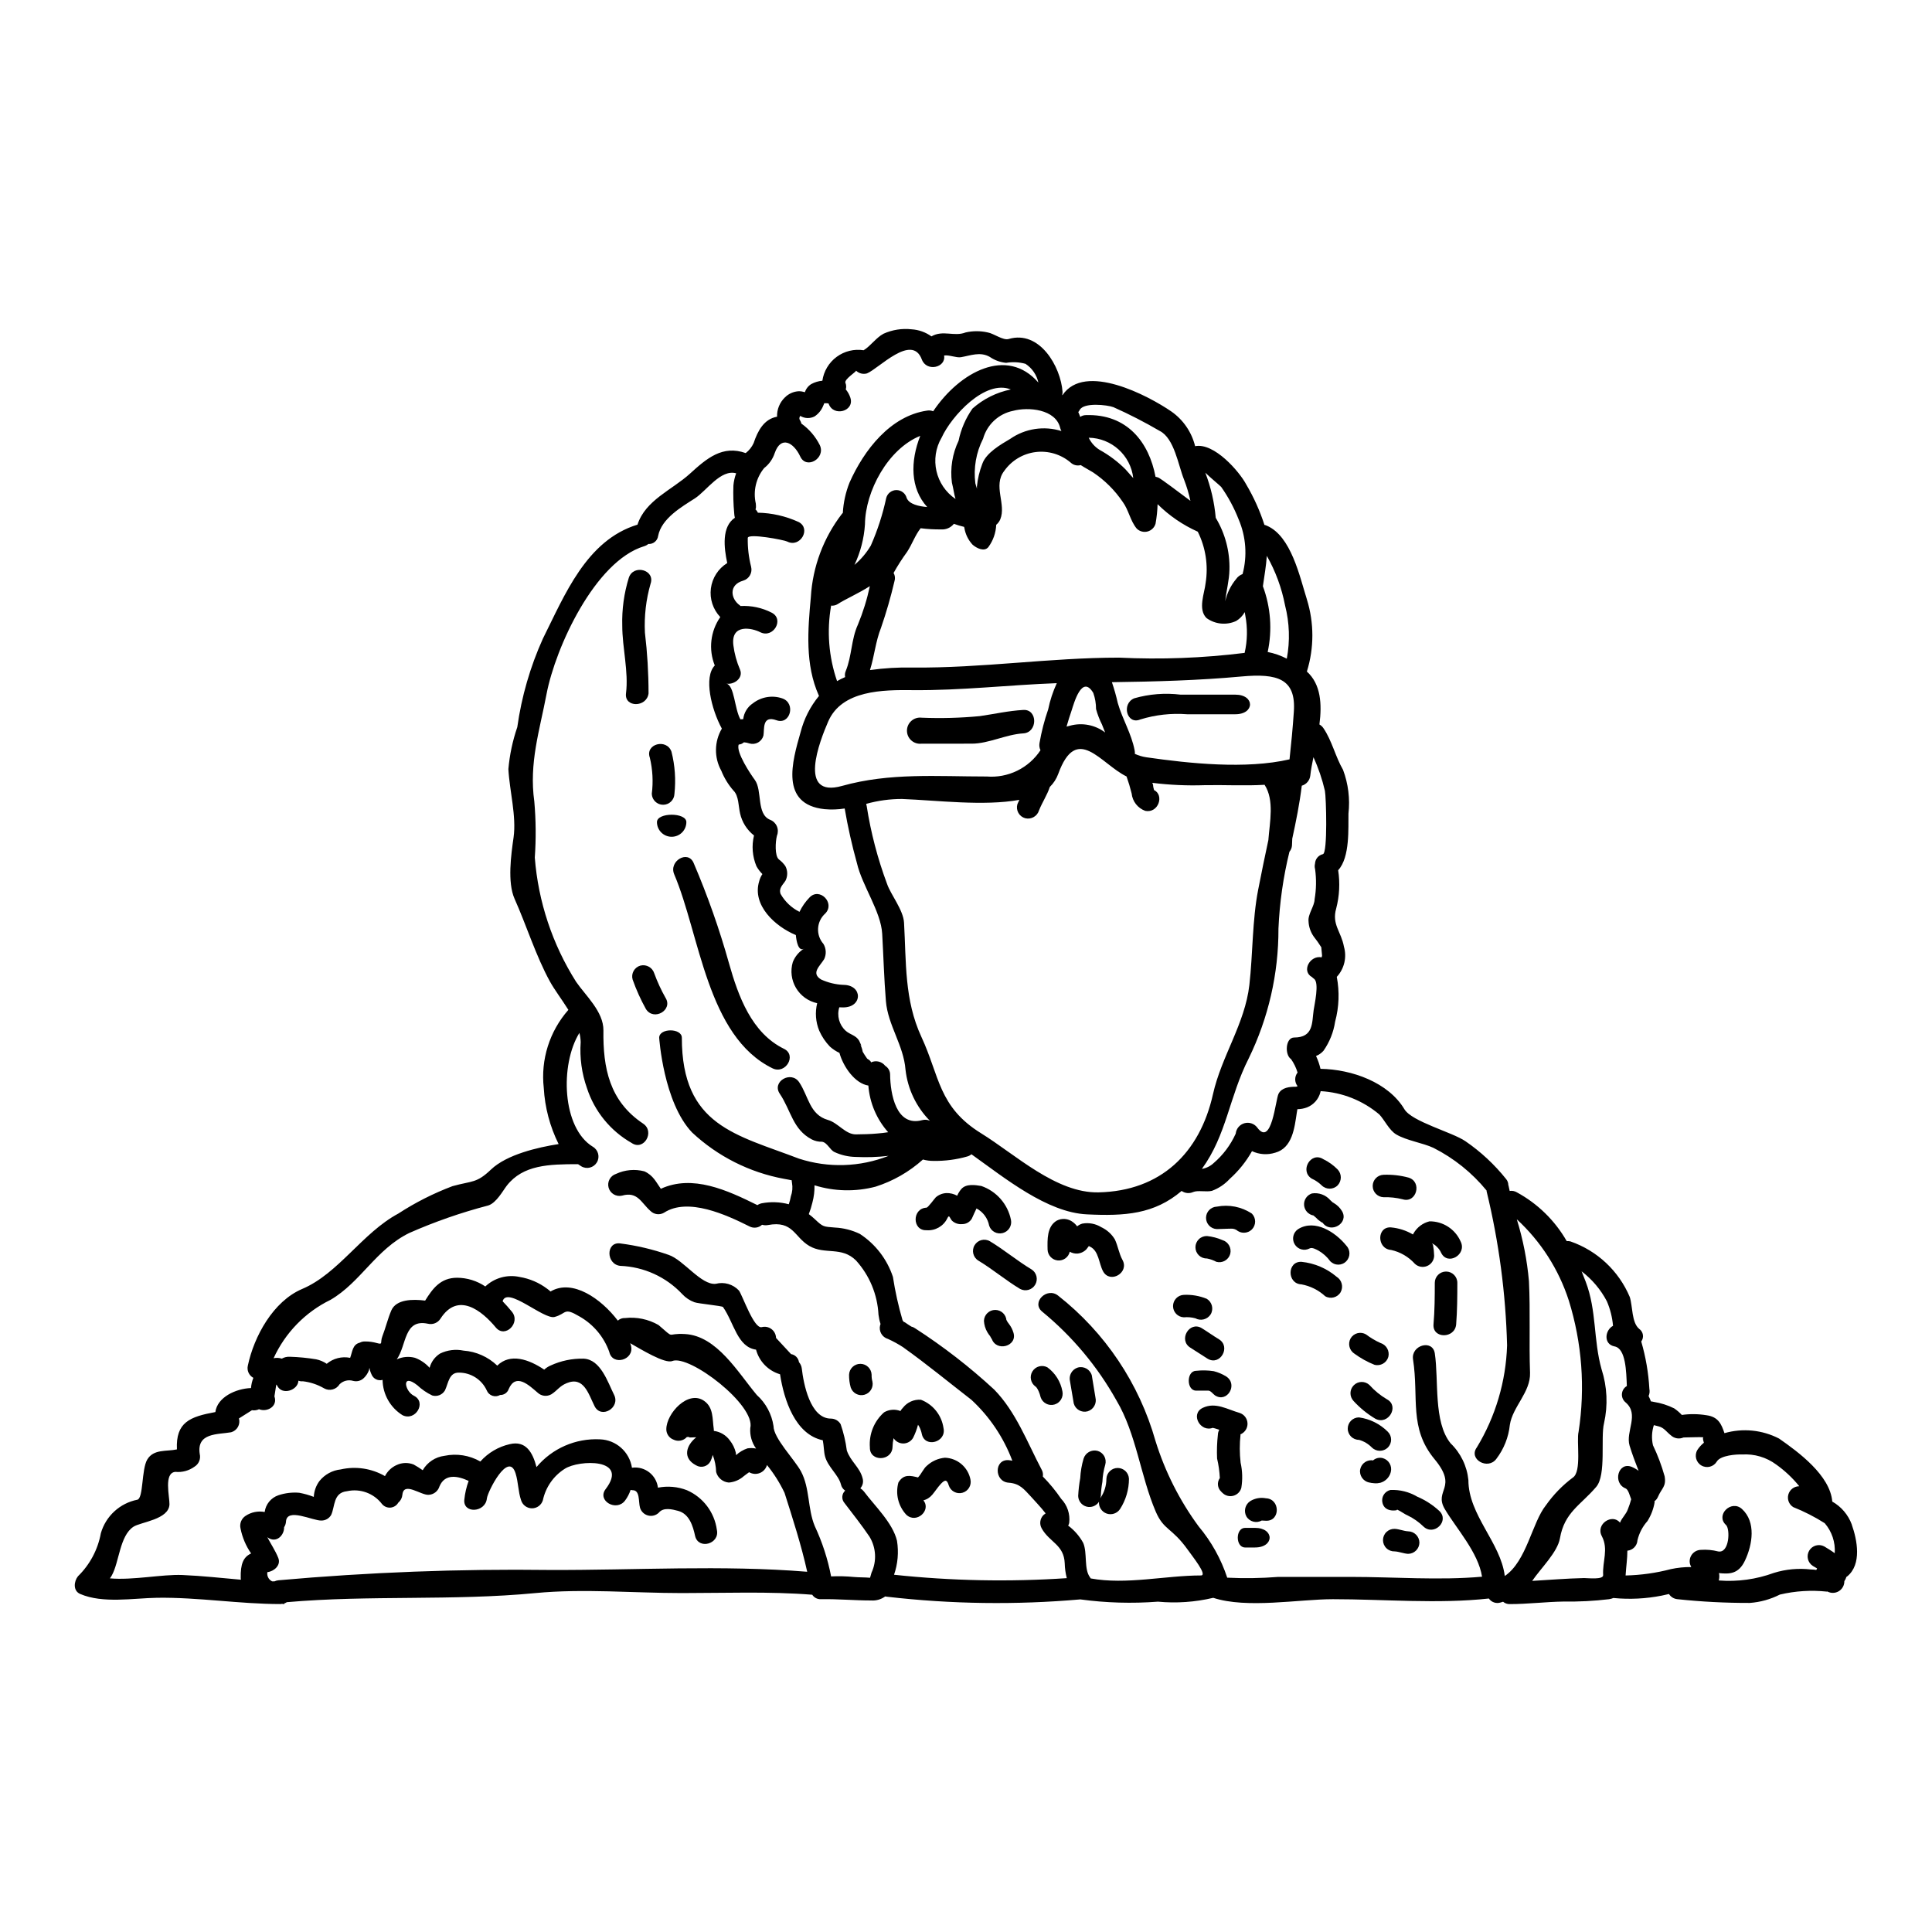 <?xml version="1.0" encoding="UTF-8"?>
<!-- Uploaded to: ICON Repo, www.svgrepo.com, Generator: ICON Repo Mixer Tools -->
<svg fill="#000000" width="800px" height="800px" version="1.1" viewBox="144 144 512 512" xmlns="http://www.w3.org/2000/svg">
 <g>
  <path d="m370.87 242.23c0 0.34-3.172 2.285-2.828 3.219 0.234 0.555 0.27 1.172 0.098 1.746 0.531 0.637 0.938 1.367 1.199 2.152 1.242 3.664-4.523 5.223-5.746 1.613-0.051-0.105-0.746-0.105-1.141-0.105-0.023 0.027-0.023 0.027-0.023 0.051-0.105 0.234-0.207 0.469-0.312 0.727-0.465 1.117-1.254 2.066-2.262 2.731-1.203 0.613-2.641 0.555-3.789-0.156 0 0.023-0.027 0.051-0.027 0.074v0.004c-0.273 0.348-0.262 0.844 0.027 1.18 0.145 0.242 0.25 0.508 0.309 0.785 2.074 1.48 3.75 3.441 4.887 5.719 1.609 3.481-3.543 6.519-5.172 3.039-1.789-3.844-5.168-5.613-6.781-0.938l-0.004 0.004c-0.516 1.574-1.488 2.957-2.801 3.973-2.148 2.625-2.965 6.098-2.207 9.402 0.102 1.039 0.023 1.406-0.105 1.531 0.055 0.055 0.078 0.055 0.156 0.133v0.004c0.211 0.215 0.375 0.473 0.492 0.75 3.734 0.074 7.41 0.914 10.809 2.469 3.402 1.766 0.395 6.934-3.039 5.172-0.789-0.418-10.418-2.262-10.445-0.938-0.047 2.566 0.254 5.125 0.883 7.613 0.414 1.586-0.504 3.219-2.078 3.688-3.977 1.117-3.297 4.883-0.91 6.547h0.004c0.051 0.066 0.113 0.125 0.18 0.18 2.863-0.152 5.715 0.457 8.266 1.766 3.43 1.766 0.395 6.91-3.039 5.172-2.184-1.117-7.82-2.312-7.121 3.457 0.281 2.227 0.879 4.406 1.77 6.469 0.961 2.281-1.711 4.106-3.66 3.688 2.203 0.469 2.156 6.652 3.762 9.48 0.246-0.031 0.492-0.047 0.738-0.047 0.195-1.715 1.137-3.254 2.574-4.207 2.231-1.73 5.184-2.211 7.848-1.273 3.586 1.301 2.027 7.086-1.609 5.766-3.898-1.402-3.148 2.441-3.457 4.078-0.211 0.77-0.719 1.422-1.41 1.812-0.695 0.391-1.516 0.488-2.277 0.266-0.477-0.172-0.977-0.273-1.48-0.309-0.379 0.348-0.867 0.559-1.379 0.598-0.809 1.969 3.195 7.922 4.258 9.352 2.078 2.828 0.34 9.121 4.106 10.602 0.793 0.316 1.422 0.938 1.754 1.719 0.332 0.785 0.336 1.672 0.016 2.461 0.004 0.047-0.008 0.094-0.027 0.133-0.363 1.375-0.621 5.219 0.547 6.18 0.664 0.488 1.242 1.086 1.711 1.766 0.629 1.191 0.648 2.609 0.055 3.82-0.676 1.117-1.871 1.969-1.328 3.543 1.16 2.051 2.906 3.707 5.016 4.754 0.672-1.402 1.566-2.684 2.648-3.797 2.648-2.805 6.859 1.43 4.207 4.207v0.004c-2.367 2.09-2.598 5.703-0.516 8.078 0.738 1.223 0.816 2.734 0.207 4.027-1.117 1.848-3.586 3.715-0.832 5.402v0.004c1.848 0.848 3.84 1.332 5.871 1.426 5.195 0 5.195 5.977 0 5.977-0.336 0-0.695-0.027-1.039-0.027-0.691 2.223-0.035 4.644 1.688 6.211 1.145 1.039 2.703 1.18 3.562 2.621 0.078 0.156 1.09 2.285 0.312 0.988h-0.004c0.309 0.621 0.527 1.285 0.652 1.969 0.363 0.625 0.75 1.219 1.18 1.82 0.699 0.418 1.012 0.754 1.012 0.988v-0.004c1.312-0.613 2.875-0.234 3.766 0.91 0.809 0.504 1.301 1.387 1.301 2.336 0.051 4.988 1.535 13.977 8.551 12.051l-0.004 0.004c0.668-0.18 1.375-0.113 2 0.184-3.613-3.656-5.894-8.426-6.469-13.535-0.492-6.473-4.676-11.809-5.195-18.184-0.492-6.004-0.648-11.926-0.984-17.852-0.336-5.922-5.301-12.703-6.691-18.699-1.328-4.773-2.414-9.613-3.25-14.496-1.758 0.281-3.547 0.34-5.324 0.18-11.926-1.27-8.574-12.652-6.363-20.391 0.895-3.527 2.562-6.809 4.875-9.617-0.027-0.035-0.047-0.082-0.051-0.129-3.664-8.207-2.91-17.32-2.102-26.078v-0.004c0.473-8.023 3.352-15.719 8.266-22.078 0.078-0.062 0.145-0.133 0.207-0.211 0.156-2.754 0.754-5.465 1.77-8.027 3.844-8.66 10.859-17.711 20.602-19.094 0.531-0.09 1.074-0.023 1.574 0.18 7.043-10.465 19.539-17.195 27.875-7.609-0.445-2.035-1.664-3.816-3.406-4.961-1.672-0.465-3.43-0.551-5.141-0.262-1.555-0.145-3.043-0.688-4.328-1.574-2.547-1.453-5.066-0.363-7.641 0.078-1.219 0.207-3.191-0.676-4.469-0.441 0.57 3.191-4.648 4.418-5.902 1.039-2.621-7.016-11.453 2.465-14.52 3.688v0.004c-1.023 0.301-2.129 0.027-2.894-0.715zm224.58 282.67c-0.691-0.047-1.383-0.055-2.074-0.027-0.859 0.027-1.715 0.055-2.57 0.055-0.289 0.023-0.496 0.023-0.676 0.023-1.125 0.488-2.43 0.266-3.328-0.57-1.145-0.883-1.793-2.027-3.273-2.391l-1.242-0.312-0.004 0.004c-0.555 1.723-0.637 3.559-0.234 5.32 1.266 2.644 2.301 5.391 3.09 8.211 0.496 2.754-0.789 3.172-1.762 5.457-0.195 0.473-0.52 0.883-0.938 1.18 0.004 0.09 0.023 0.176 0.051 0.262-0.297 1.77-0.941 3.465-1.898 4.984-1.289 1.445-2.199 3.188-2.648 5.07-0.082 1.461-1.219 2.644-2.676 2.781 0 2.027-0.312 4.078-0.465 6.469v0.105-0.004c4.051-0.09 8.082-0.656 12-1.688 1.773-0.383 3.586-0.566 5.402-0.547-0.137-0.25-0.25-0.516-0.336-0.789-0.223-0.895-0.027-1.844 0.535-2.578 0.562-0.73 1.426-1.168 2.352-1.188 1.535-0.109 3.078 0.031 4.566 0.418 3.016 0.57 3.223-5.977 2.078-7.016-2.859-2.598 1.379-6.805 4.234-4.234 3.766 3.43 2.805 9.445 0.789 13.688-1.688 3.586-4.129 3.586-6.91 3.301 0.027 0.102 0.051 0.152 0.078 0.23v0.008c0.082 0.57 0.047 1.156-0.102 1.715 4.953 0.391 9.934-0.293 14.598-2.004 3.156-0.98 6.484-1.289 9.77-0.91 0.496 0.004 0.992 0.047 1.48 0.129 0.055-0.145 0.121-0.281 0.203-0.41-0.336-0.184-0.672-0.395-1.113-0.648v-0.004c-1.359-0.859-1.797-2.644-0.984-4.039 0.812-1.391 2.578-1.891 4-1.133 0.934 0.574 1.895 1.145 2.777 1.793v0.004c0.199-2.898-0.754-5.754-2.652-7.953-2.641-1.676-5.43-3.102-8.336-4.258-1.137-0.703-1.668-2.074-1.301-3.359 0.363-1.285 1.539-2.172 2.875-2.176-0.051-0.051-0.094-0.113-0.129-0.18-1.73-2.109-3.731-3.977-5.953-5.562-2.606-1.934-5.812-2.883-9.051-2.676-1.535-0.074-5.715 0.234-6.691 1.848-0.84 1.426-2.68 1.906-4.106 1.066-1.43-0.84-1.906-2.676-1.066-4.106 0.473-0.73 1.062-1.379 1.738-1.926-0.207-0.629-0.391-1.434-0.082-1.434zm39.281 23.121c1.457 4.106 2.699 10.52-1.18 13.719l-0.234 0.156h-0.004c-0.121 0.406-0.305 0.793-0.543 1.141 0.012 1.082-0.547 2.086-1.469 2.648-0.922 0.559-2.074 0.59-3.023 0.078-0.051 0-0.078 0.027-0.125 0.027l-0.004 0.004c-4.172-0.445-8.391-0.18-12.473 0.785-2.477 1.258-5.176 2.012-7.945 2.211-6.406 0.02-12.805-0.309-19.172-0.988-0.93-0.078-1.77-0.586-2.266-1.375-0.621 0.129-1.246 0.262-1.871 0.418h0.004c-4.199 0.836-8.496 1.055-12.754 0.648-0.027 0-0.027-0.027-0.055-0.027-0.379 0.156-0.777 0.27-1.18 0.336-4.008 0.48-8.047 0.688-12.082 0.625-4.777 0.078-9.48 0.676-14.266 0.676h0.004c-0.648 0.016-1.277-0.207-1.766-0.625-0.234 0.078-0.473 0.156-0.676 0.207-1.152 0.359-2.406-0.07-3.09-1.062-13.457 1.48-27.801 0.18-41.328 0.18-8.988 0-22.781 2.57-31.719-0.367l-0.004 0.004c-4.793 1.137-9.742 1.48-14.648 1.016-6.859 0.527-13.758 0.328-20.574-0.598-17.035 1.492-34.18 1.258-51.168-0.703-0.184-0.012-0.363-0.035-0.543-0.078-1.059 0.773-2.356 1.152-3.664 1.066-4.469 0-8.859-0.418-13.328-0.34-0.934 0.059-1.828-0.395-2.336-1.18-11.414-0.91-23.121-0.441-34.523-0.441-12.758 0-26.109-1.223-38.812 0-21.895 2.102-44.008 0.492-65.906 2.414-0.199 0.141-0.418 0.246-0.648 0.316v0.18c-0.227-0.004-0.453-0.023-0.676-0.051-0.102 0.031-0.207 0.047-0.312 0.051-10.988 0-21.793-1.82-32.734-1.664-6.359 0.105-14.387 1.574-20.387-1.012-1.949-0.832-1.664-3.348-0.598-4.676h-0.004c3.16-3.082 5.285-7.074 6.078-11.414 1.305-4.547 5.047-7.977 9.691-8.887 1.609-0.441 1.066-8.027 2.598-10.629 1.688-2.859 5.144-2.106 7.871-2.703-0.34-7.195 3.43-8.66 10.184-9.895 0.52-3.938 5.402-6.211 9.445-6.363 0.074-0.926 0.285-1.836 0.625-2.703-1.172-0.633-1.77-1.977-1.453-3.269 1.633-7.715 6.691-17.016 14.391-20.289 9.641-4.078 15.902-14.836 25.484-19.98 4.516-2.934 9.332-5.371 14.367-7.269 5.297-1.457 6.336-0.727 10.184-4.394 4.184-4 12.469-5.902 17.926-6.754-2.309-4.644-3.648-9.707-3.938-14.887-0.836-7.504 1.531-15.008 6.523-20.676-1.688-2.703-3.664-5.301-4.883-7.512-3.688-6.691-6.258-14.957-9.375-21.922-1.949-4.363-0.914-11.77-0.266-16.262 0.789-5.664-1.062-12.316-1.375-18.105 0.328-3.789 1.125-7.523 2.359-11.121 1.137-8.102 3.422-16 6.785-23.457 5.766-11.508 11.504-26.082 25.07-30.211 2.078-6.473 9.172-9.223 13.875-13.484 4.492-4.102 8.66-7.664 14.809-5.481l-0.004-0.004c0.906-0.695 1.629-1.609 2.102-2.652 1.09-3.246 2.727-6.359 6.207-6.988v0.004c-0.062-1.91 0.684-3.762 2.055-5.094 0.988-0.996 2.312-1.59 3.715-1.66 0.547 0.004 1.09 0.094 1.609 0.258 0.285-0.898 0.887-1.664 1.688-2.156 0.906-0.492 1.906-0.793 2.938-0.883 0.367-2.527 1.727-4.801 3.781-6.32 2.055-1.516 4.629-2.152 7.152-1.758 1.848-1.117 3.301-3.324 5.25-4.363v-0.004c2.34-1.062 4.926-1.469 7.481-1.18 1.887 0.121 3.703 0.77 5.242 1.871 3.07-1.766 6.004 0.152 9.055-1.039h-0.004c1.934-0.441 3.941-0.441 5.875 0 1.574 0.262 4.078 2.18 5.535 1.738 8.207-2.441 13.82 7.324 14.289 14.027h-0.004c0.004 0.281-0.031 0.559-0.102 0.832h0.098c5.902-8.754 22.73 0.156 28.809 4.328 3.16 2.195 5.41 5.473 6.328 9.211 5.066-0.988 11.742 6.754 13.535 10.133 2.004 3.387 3.625 6.984 4.832 10.727 0.215 0.047 0.426 0.117 0.625 0.211 6.469 2.754 8.727 13.508 10.629 19.535h-0.004c1.938 6.227 1.938 12.891 0 19.121 3.715 3.348 4.027 8.625 3.324 14.027h0.004c0.426 0.242 0.793 0.578 1.066 0.988 2.258 3.324 3.148 7.508 5.195 11.039 1.383 3.703 1.871 7.684 1.43 11.609-0.078 3.688 0.465 11.535-2.727 14.988 0.516 3.379 0.34 6.828-0.52 10.133-1.223 4.262 1.324 6.106 2.051 10.133 0.809 2.812 0.09 5.848-1.898 8 0.754 3.941 0.605 8-0.441 11.871-0.418 2.777-1.477 5.422-3.09 7.719-0.539 0.605-1.215 1.078-1.969 1.375 0.516 1.09 0.914 2.231 1.18 3.402 8.363 0.129 18.004 3.613 22.238 10.703 1.969 3.301 12.68 6.082 16.156 8.469h0.004c4.082 2.797 7.723 6.188 10.809 10.055 0.367 0.441 0.566 1 0.57 1.574 0.031 0.035 0.047 0.082 0.051 0.129 0.105 0.469 0.207 0.961 0.312 1.43 0.652-0.102 1.324 0.027 1.895 0.367 5.523 3 10.102 7.481 13.223 12.938 0.332-0.039 0.664-0.016 0.988 0.074 7.09 2.461 12.805 7.816 15.719 14.73 0.789 2.441 0.465 6.777 2.492 8.441v0.004c0.523 0.363 0.879 0.926 0.984 1.559 0.102 0.629-0.055 1.277-0.438 1.789 1.195 4.094 1.918 8.312 2.156 12.574 0.129 0.629 0.059 1.285-0.207 1.871 0.234 0.465 0.441 0.941 0.621 1.43 0.254 0.02 0.508 0.062 0.75 0.129 1.879 0.293 3.703 0.871 5.406 1.715 0.738 0.504 1.418 1.086 2.027 1.742 2.164-0.305 4.359-0.277 6.516 0.074 3.148 0.418 3.977 2.34 4.781 4.754h0.004c4.828-1.387 10.004-0.875 14.469 1.43 5.195 3.613 13.535 9.77 14.105 16.703 2.391 1.352 4.223 3.508 5.172 6.086zm-58.332-15.297c0.66 0.27 1.281 0.629 1.848 1.062-0.859-2.207-1.711-4.441-2.394-6.691-1.113-3.738 2.676-8.285-1.062-11.453v-0.004c-0.672-0.547-1.031-1.387-0.961-2.25 0.066-0.863 0.551-1.641 1.301-2.078-0.156-3.844-0.262-9.926-3.246-10.496-2.988-0.57-2.598-4.285-0.418-5.457-0.191-2.246-0.742-4.449-1.637-6.519-1.625-3.098-3.91-5.801-6.691-7.926 0.363 0.91 0.723 1.793 1.09 2.754 2.938 7.715 2 15.379 4.207 23.223l0.004 0.004c1.484 4.609 1.707 9.535 0.648 14.262-0.961 3.793 0.648 13.719-2.078 16.887-4.078 4.805-8.414 6.691-9.613 13.637-0.648 3.688-5.066 7.922-7.352 11.273 4.574-0.262 9.145-0.648 13.746-0.75 1.035 0 5.141 0.492 5.062-0.789-0.23-3.609 1.484-6.856-0.363-10.34-1.684-3.191 2.805-6.078 4.832-3.543 0.004-0.047 0.023-0.09 0.051-0.129 0.52-1.246 1.574-2.129 2.027-3.43 0.348-0.863 0.645-1.75 0.883-2.652-0.312-0.727-0.727-2.543-1.453-2.859-3.547-1.398-2.016-7.164 1.57-5.734zm-14.055-9.301c1.793-11.645 0.902-23.543-2.598-34.789-2.664-8.234-7.41-15.645-13.777-21.508 1.652 5.34 2.731 10.844 3.219 16.414 0.395 8.109 0 16.184 0.289 24.293 0.156 5.117-4.625 8.961-5.352 13.777-0.344 3.277-1.582 6.394-3.582 9.012-2.262 3.039-7.457 0.078-5.172-3.039v0.004c4.957-8.176 7.719-17.492 8.023-27.047-0.355-13.75-2.172-27.426-5.418-40.793-0.02-0.086-0.027-0.172-0.023-0.258-3.856-4.707-8.652-8.555-14.082-11.301-2.859-1.328-7.086-1.922-9.84-3.543-1.871-1.09-3.148-3.898-4.492-5.297h0.004c-4.379-3.699-9.844-5.871-15.562-6.184-0.023 0.078-0.023 0.18-0.051 0.262l-0.004-0.004c-0.465 1.848-1.789 3.356-3.559 4.051-0.816 0.305-1.676 0.465-2.543 0.469-0.07 0.309-0.125 0.621-0.16 0.938-0.598 3.938-1.141 9.352-5.742 10.602v-0.004c-2.023 0.641-4.211 0.492-6.129-0.414-1.547 2.758-3.543 5.242-5.902 7.352-1.297 1.418-2.918 2.508-4.723 3.168-1.457 0.367-3.742-0.207-4.965 0.316-1 0.453-2.164 0.344-3.062-0.289-7.25 6.184-15.094 6.691-25.074 6.207-10.598-0.492-21.766-9.613-30.625-15.926-0.309 0.266-0.672 0.461-1.066 0.574-2.91 0.836-5.93 1.23-8.957 1.184-0.957 0.012-1.91-0.113-2.832-0.367-3.625 3.262-7.902 5.715-12.551 7.195-5.32 1.398-10.93 1.27-16.184-0.363 0.031 1.523-0.152 3.047-0.543 4.519-0.25 1.059-0.574 2.102-0.965 3.121 0.57 0.426 1.117 0.883 1.637 1.375 2.18 2.055 2.211 1.926 5.301 2.184 2.293 0.113 4.535 0.688 6.598 1.688 4.121 2.695 7.207 6.707 8.754 11.379 0.598 3.879 1.445 7.715 2.547 11.48 0.102 0.129 0.156 0.262 0.234 0.363 0.078 0.102 0.262 0.129 0.395 0.207 0.523 0.34 1.121 0.789 1.691 1.117l0.004 0.004c0.352 0.078 0.688 0.23 0.98 0.438 7.457 4.805 14.48 10.246 20.992 16.262 5.766 5.902 8.758 13.977 12.547 21.172 0.328 0.562 0.449 1.227 0.34 1.871 1.793 1.816 3.418 3.793 4.856 5.902 1.629 1.695 2.41 4.031 2.133 6.363-0.035 0.262-0.133 0.512-0.285 0.73 1.648 1.227 3.012 2.793 4 4.598 1.141 2.676 0.129 6.961 1.82 9.145 0.051 0.078 0.105 0.18 0.156 0.262 9.445 1.738 19.871-0.789 29.227-0.789 1.844 0-2.34-5.144-3.481-6.781-4.289-6.004-6.34-5.094-8.52-10.16-4.027-9.402-5.144-20.625-10.391-29.434l-0.004-0.004c-5.031-9.004-11.707-16.988-19.68-23.531-2.988-2.445 1.273-6.625 4.234-4.234 12.453 9.789 21.484 23.277 25.797 38.523 2.523 8.117 6.379 15.754 11.414 22.602 3.371 4.016 5.945 8.633 7.59 13.609 4.5 0.223 9.012 0.152 13.508-0.203h19.285c11.355 0 23.355 0.961 34.734-0.055-0.988-6.438-6.883-12.859-9.871-17.926s3.637-5.559-2.699-13.199c-6.883-8.285-4.133-16.258-5.719-26.469-0.57-3.766 5.172-5.402 5.769-1.609 1.09 7.168-0.418 18.156 4.18 23.848 2.68 2.586 4.356 6.039 4.723 9.742 0 9.301 8.574 16.598 9.641 25.43 5.816-3.938 7.219-14.168 10.91-18.754 1.965-2.789 4.356-5.254 7.086-7.301 2.481-1.527 0.945-9.738 1.566-12.176zm-67.746-153.07c1.27-0.34 0.855-15.117 0.516-16.781-0.707-3.066-1.727-6.055-3.039-8.91-0.363 1.738-0.672 3.379-0.832 4.859-0.133 1.277-1.027 2.344-2.258 2.699-0.574 4.723-1.508 9.379-2.523 14.027l-0.074 1.789v0.004c-0.039 0.621-0.277 1.211-0.676 1.688-1.641 6.684-2.613 13.516-2.91 20.395 0.039 11.898-2.656 23.648-7.871 34.344-5.246 10.34-5.816 20.211-12.418 29.305 1.184-0.199 2.281-0.746 3.148-1.574 2.457-2.106 4.422-4.723 5.766-7.664 0-0.051 0.051-0.102 0.051-0.129 0.137-1.305 1.059-2.394 2.32-2.742 1.266-0.348 2.613 0.113 3.398 1.168 3.836 5.188 4.824-7.41 5.633-8.984 0.859-1.664 2.934-1.848 4.547-1.848v0.004c0.176-0.004 0.344-0.059 0.492-0.16-0.836-1.059-0.836-2.551 0-3.609-0.383-1.262-0.961-2.457-1.715-3.543l-0.027-0.023c-1.715-1.145-1.457-5.715 0.832-5.715 5.195 0 4.699-3.977 5.172-7.25 0.176-1.379 1.574-7.246 0.102-8.312-0.191-0.125-0.363-0.273-0.52-0.441-2.91-1.574-0.547-5.871 2.543-5.246 0.027-0.129 0.055-0.262 0.105-0.469-0.078-0.727-0.156-1.457-0.207-2.207-0.621-0.988-1.297-1.941-2.023-2.859-0.824-1.184-1.297-2.582-1.355-4.023-0.207-1.871 1.574-4 1.609-5.82v-0.004c0.449-2.633 0.492-5.324 0.133-7.973-0.137-0.484-0.145-0.992-0.023-1.48 0.055-1.215 0.914-2.246 2.106-2.512zm-7.719-37.723c0.625-8.754-4.328-10.234-13.898-9.352-11.301 1.039-22.859 1.355-34.312 1.508h-0.004c0.617 1.809 1.137 3.648 1.555 5.512 1.273 4.414 3.613 8.055 4.473 12.57 0.066 0.297 0.082 0.605 0.051 0.91 0.973 0.449 2.004 0.754 3.062 0.91 11.355 1.637 26.371 3.219 37.93 0.547 0.461-4.184 0.855-8.344 1.145-12.605zm-1.863-14.078c0.879-4.688 0.719-9.512-0.465-14.129-0.887-4.609-2.519-9.039-4.832-13.121-0.18 2.727-0.648 5.297-1.039 8.055 2.074 5.57 2.516 11.617 1.27 17.43 1.766 0.34 3.473 0.938 5.066 1.766zm-4.879 47.957c0.363-4.648 1.609-10.469-0.988-14.496v-0.035c-5.195 0.312-10.754 0-15.898 0.102-4.633 0.16-9.273-0.047-13.875-0.621 0.051 0.152 0.129 0.336 0.184 0.492h0.004c0.035 0.223 0.059 0.449 0.074 0.676 0.027 0.023 0.027 0.023 0.027 0.051 0.051 0.203 0.105 0.395 0.152 0.648 0.027 0.023 0.027 0.023 0.027 0.051 2.754 1.352 1.145 6.207-2.34 5.512h0.004c-1.996-0.719-3.398-2.516-3.613-4.625-0.375-1.52-0.824-3.016-1.348-4.492-6.887-3.352-13.199-14.168-18.105-0.676-0.477 1.305-1.238 2.484-2.231 3.457-0.703 2.156-2.004 4.051-2.859 6.207-0.469 1.562-2.082 2.477-3.664 2.078-0.766-0.211-1.418-0.719-1.805-1.414-0.391-0.691-0.488-1.512-0.273-2.273 0.16-0.406 0.344-0.797 0.547-1.184-9.445 1.715-21.824 0.129-31.121-0.23-3.207-0.004-6.398 0.434-9.488 1.297 0.066 0.195 0.109 0.395 0.137 0.598 1.098 7.039 2.906 13.953 5.402 20.629 0.934 2.777 4.309 6.883 4.492 10.262 0.598 10.469 0.055 20.445 4.602 30.266 4.852 10.441 4.492 18.551 15.844 25.559 9.016 5.562 19.875 15.902 31.121 15.641 16.422-0.363 26.812-10.367 30.309-26.031 2.258-10.078 8.469-18.648 9.641-28.938 0.934-8.211 0.75-17.145 2.336-25.25 0.895-4.504 1.758-8.871 2.723-13.258zm-6.297-49.488c0.746-3.25 0.809-6.621 0.18-9.898-0.027-0.078-0.074-0.414-0.152-0.91-0.539 0.977-1.328 1.793-2.289 2.363-2.566 1.172-5.566 0.871-7.848-0.789-2.336-2.34-0.516-6.574-0.23-9.273 0.742-4.644 0.016-9.402-2.078-13.613-3.961-1.766-7.57-4.238-10.648-7.289-0.051 1.734-0.234 3.465-0.543 5.172-0.293 1.016-1.102 1.801-2.125 2.07-1.023 0.266-2.109-0.027-2.863-0.773-1.742-2.106-2.106-4.883-3.719-7.086v0.004c-2.094-3.094-4.766-5.75-7.871-7.824-0.914-0.57-2.106-1.18-3.246-1.922l-0.004 0.004c-0.961 0.258-1.988-0.008-2.703-0.703-2.566-2.176-5.934-3.172-9.273-2.75-3.34 0.426-6.348 2.234-8.289 4.984-3.062 3.938 0.598 8.832-1.062 12.859-0.238 0.551-0.602 1.039-1.066 1.426-0.094 2.133-0.816 4.188-2.078 5.906-1.062 1.324-3.09 0.336-4.207-0.648v-0.004c-1.141-1.234-1.891-2.781-2.156-4.441-0.023-0.09-0.051-0.176-0.078-0.262-0.918-0.215-1.816-0.484-2.703-0.805-0.805 1.012-2.055 1.566-3.348 1.48-1.824 0.023-3.648-0.082-5.457-0.312-1.484 1.871-2.258 4.234-3.59 6.262-1.305 1.789-2.5 3.652-3.582 5.586 0.387 0.66 0.473 1.453 0.238 2.18-0.977 4.172-2.164 8.289-3.562 12.34-1.457 3.664-1.766 7.535-2.934 11.223 3.75-0.527 7.539-0.754 11.324-0.672 18.312 0.18 36.391-2.625 54.633-2.625v-0.004c11.125 0.543 22.277 0.125 33.332-1.254zm-0.543-20.887c1.281-4.812 0.914-9.918-1.047-14.496-1.191-3.043-2.742-5.93-4.621-8.598-0.57-0.574-2.859-2.445-4.203-3.766h-0.004c1.473 3.832 2.402 7.856 2.758 11.949 2.496 4.137 3.758 8.906 3.637 13.738-0.051 2.859-0.832 5.562-1.117 8.367v0.004c0.48-2.16 1.469-4.172 2.883-5.875 0.422-0.609 1.02-1.07 1.715-1.324zm-13.824-19.406c-0.418-1.918-0.98-3.805-1.691-5.637-1.535-3.793-2.57-10.938-6.441-12.887-3.969-2.32-8.062-4.422-12.262-6.297-1.664-0.621-7.894-1.324-8.961 0.754-0.098 0.195-0.223 0.379-0.363 0.543 0.18 0.395 0.363 0.836 0.516 1.273v0.004c0.438-0.297 0.953-0.461 1.484-0.469 10.961-0.367 16.754 7.223 18.473 16.34 0.312 0.051 0.617 0.148 0.906 0.285 0.469 0.219 5.152 3.672 8.34 6.09zm-17.223-8.363c0.648 0.727 1.379 1.531 2.078 2.34l-0.004-0.004c-0.684-6.027-5.738-10.609-11.805-10.699 0.641 1.344 1.66 2.473 2.934 3.246 2.492 1.379 4.781 3.102 6.793 5.117zm-5.379 69.75c-0.285-0.699-0.547-1.379-0.832-2.106-0.66-1.312-1.188-2.688-1.574-4.102 0-1.453-0.246-2.894-0.727-4.262-3.016-5.066-5.141 2.777-5.738 4.602-0.469 1.375-0.938 2.828-1.352 4.309 0.312-0.078 0.621-0.152 0.906-0.23v-0.004c3.215-0.891 6.66-0.227 9.316 1.793zm-10.16 224.11c-0.332-1.289-0.516-2.609-0.547-3.938-0.203-4.938-4-5.535-6.078-9.199h0.004c-0.695-1.168-0.504-2.656 0.465-3.609 0.172-0.152 0.355-0.293 0.547-0.418-1.066-1.43-3.457-3.938-3.938-4.496-1.848-1.969-2.938-3.43-5.871-3.637-3.84-0.285-3.867-6.258 0-5.977 0.34 0.027 0.648 0.105 0.988 0.156v0.004c-2.305-6.148-6.012-11.672-10.832-16.137-5.91-4.578-11.887-9.496-17.961-13.828-0.051-0.027-0.078-0.078-0.129-0.105h-0.004c-1.285-0.836-2.629-1.574-4.023-2.207-1.578-0.449-2.508-2.078-2.082-3.664 0.02-0.102 0.055-0.195 0.105-0.285-0.262-0.812-0.445-1.648-0.547-2.496-0.273-5.316-2.367-10.379-5.938-14.332-3.844-3.844-8.266-1.457-12.391-3.867-4.004-2.344-4.285-6.809-10.988-5.535-0.512 0.09-1.035 0.062-1.535-0.082-0.922 0.848-2.277 1.016-3.379 0.418-6.078-3.043-16.258-7.742-22.602-3.613h0.004c-1.172 0.68-2.652 0.488-3.609-0.469-2.445-2.156-3.406-5.246-7.535-4.051-1.562 0.359-3.129-0.582-3.551-2.129-0.422-1.543 0.449-3.148 1.977-3.637 2.348-1.098 5.004-1.336 7.508-0.676 2.391 1.09 3.117 2.887 4.359 4.625 8.395-3.871 17.59 0.363 25.586 4.328 0.355-0.238 0.758-0.406 1.18-0.492 2.371-0.449 4.812-0.359 7.144 0.262 0.238-0.688 0.422-1.391 0.547-2.106 0.41-1.133 0.516-2.356 0.305-3.543-0.047-0.23-0.07-0.469-0.074-0.703-0.676-0.125-1.379-0.285-2.078-0.395-9.109-1.688-17.543-5.941-24.316-12.266-7.613-7.973-8.73-25.121-8.73-25.121 0-2.598 6.004-2.598 6.004 0 0 23.379 14.418 25.668 31.07 32.055 7.754 2.508 16.137 2.242 23.719-0.75-2.875 0.332-5.769 0.43-8.66 0.289-1.965-0.027-3.906-0.469-5.688-1.301-1.219-0.574-1.898-2.523-3.297-2.727-0.93 0.023-1.848-0.18-2.676-0.598-5.094-2.648-5.512-7.664-8.52-12.129-2.18-3.223 3.016-6.211 5.144-3.043 2.496 3.691 2.727 8.602 7.637 10 2.676 0.754 4.625 3.844 7.402 3.82 1.898-0.027 3.793-0.055 5.664-0.234 0.961-0.074 1.926-0.18 2.887-0.34h-0.004c-3.055-3.438-4.898-7.781-5.25-12.363-3.543-0.547-6.648-4.965-7.664-8.66-0.918-0.426-1.766-0.988-2.519-1.66-1.184-1.227-2.141-2.652-2.832-4.211-0.953-2.312-1.145-4.871-0.547-7.297-2.348-0.504-4.383-1.965-5.609-4.031-1.227-2.066-1.539-4.551-0.855-6.856 0.602-1.535 1.699-2.824 3.117-3.664-1.66 1.18-2.184-2.051-2.309-3.508-5.512-2.281-11.645-7.918-9.719-14.234 0.172-0.684 0.461-1.336 0.855-1.926-0.617-0.617-1.148-1.316-1.574-2.078-1.082-2.578-1.309-5.434-0.648-8.152-1.871-1.465-3.176-3.531-3.691-5.848-0.441-1.871-0.336-4.625-1.711-6.004l-0.004 0.004c-1.383-1.578-2.488-3.379-3.273-5.328-1.922-3.481-1.859-7.715 0.156-11.141-2.805-5.172-4.856-13.664-1.875-16.73l0.004-0.004c-1.707-4.246-1.16-9.07 1.457-12.828-1.934-2.031-2.848-4.82-2.488-7.598s1.949-5.246 4.332-6.719c-0.883-4.106-1.508-9.641 2.027-12-0.105-0.387-0.168-0.781-0.18-1.184-0.227-2.449-0.297-4.914-0.211-7.375 0.098-1.102 0.344-2.188 0.73-3.223-4.082-1.141-7.848 4.625-10.91 6.629-3.562 2.281-8.887 5.348-9.77 9.973-0.172 1.285-1.309 2.215-2.598 2.129-0.328 0.277-0.711 0.48-1.121 0.598-12.988 3.938-23.484 26.785-25.848 39.148-1.848 9.742-4.676 18.312-3.246 28.5 0.434 4.941 0.477 9.91 0.129 14.859 0.914 11.699 4.668 22.996 10.941 32.914 2.469 3.613 7.297 7.898 7.246 12.887-0.129 9.949 1.574 18.73 10.52 24.703 3.195 2.133 0.207 7.301-3.016 5.148v-0.004c-5.637-3.199-9.871-8.395-11.871-14.562-1.383-3.902-1.949-8.051-1.66-12.18-0.016-0.828-0.129-1.648-0.34-2.445-5.172 8.367-4.648 25.191 3.586 30.188 1.43 0.852 1.898 2.699 1.047 4.129-0.852 1.426-2.699 1.895-4.129 1.043-0.289-0.18-0.574-0.395-0.859-0.57-7.742 0-14.562 0.18-18.863 5.664-1.016 1.301-2.777 4.598-4.914 5.273h0.008c-7.172 1.871-14.184 4.309-20.965 7.301-8.832 4.328-12.859 13.043-20.859 17.711-6.676 3.25-12.012 8.727-15.094 15.48 0.727-0.16 1.477-0.125 2.184 0.105 0.645-0.367 1.387-0.539 2.129-0.496 2.332 0.07 4.66 0.297 6.961 0.676 1.004 0.207 1.957 0.609 2.809 1.184 1.723-1.438 4.004-2.019 6.207-1.574 0.602-1.609 0.602-3.543 2.574-4.027 0.438-0.234 0.934-0.34 1.426-0.312 1.035-0.004 2.066 0.137 3.062 0.418 1.742 0.492 0.836-0.105 1.457-1.738 0.887-2.285 1.43-4.652 2.394-6.91 1.301-2.988 5.715-3.016 8.961-2.598 1.969-3.148 4.051-6.055 8.465-6.055h0.004c2.664 0.012 5.266 0.816 7.477 2.309 2.43-2.289 5.832-3.231 9.094-2.519 2.66 0.438 5.176 1.52 7.324 3.148 0.305 0.215 0.59 0.449 0.855 0.707 0.027 0 0.027 0 0.051-0.027 5.766-3.379 13.352 1.898 17.793 7.742h0.004c0.516-0.473 1.199-0.719 1.898-0.68 3.082-0.344 6.191 0.301 8.883 1.848 4.602 3.938 1.766 2.078 7.043 2.391 8.441 0.492 14 10.184 18.992 16.137h-0.004c2.402 2.148 3.977 5.074 4.445 8.266 0 3.191 5.582 8.855 7.269 11.973 2.394 4.473 1.742 9.922 3.664 14.523 1.988 4.246 3.445 8.723 4.328 13.328 2.012-0.094 4.027-0.043 6.031 0.152 1.402 0.129 2.887 0.078 4.285 0.207 0.051-0.207 0.109-0.418 0.184-0.621 0.082-0.238 0.148-0.48 0.207-0.727 1.43-3.078 1.223-6.668-0.547-9.562-2.078-3.066-4.387-5.977-6.625-8.91-0.828-0.961-0.746-2.406 0.188-3.269-0.574-0.391-0.977-0.988-1.125-1.664-0.648-2.519-3.453-4.598-4.203-7.402-0.316-1.117-0.316-2.91-0.598-4.285-7.301-1.531-10.289-10.68-11.328-17.484v-0.004c-3.113-0.914-5.527-3.387-6.363-6.523-4.965-0.699-5.816-7.086-8.754-11.297-0.207-0.316-6.551-0.887-7.586-1.273-1.23-0.453-2.332-1.191-3.223-2.156-4.281-4.562-10.191-7.25-16.445-7.481-3.766-0.441-3.816-6.414 0-5.949v0.004c4.383 0.555 8.691 1.574 12.859 3.039 3.938 1.328 8.625 8.082 12.469 7.664 2.227-0.582 4.594 0.105 6.16 1.793 1.035 1.531 3.977 10.184 6.027 9.688 0.895-0.234 1.848-0.043 2.586 0.516 0.742 0.555 1.184 1.422 1.207 2.344l3.973 4.281v0.004c1.094 0.172 1.945 1.039 2.106 2.133 0.414 0.484 0.676 1.078 0.75 1.711 0.441 3.844 2.156 13.25 7.715 13.25 1.059 0.004 2.039 0.566 2.574 1.48 0.781 2.258 1.332 4.59 1.637 6.961 0.984 2.938 3.457 4.445 4.184 7.379h0.004c0.273 0.93 0.043 1.934-0.605 2.652 0.371 0.227 0.699 0.516 0.965 0.855 2.828 3.789 7.637 8.312 8.754 13.066v0.004c0.484 3.012 0.215 6.098-0.785 8.984 15.203 1.625 30.52 1.926 45.777 0.902zm-1.43-303.99 0.004-0.004c-0.137-0.25-0.238-0.512-0.312-0.785-1.18-5.066-8.516-5.637-12.469-4.574-3.84 0.766-6.922 3.625-7.977 7.394-1.852 3.641-2.566 7.758-2.051 11.809 0.129 0.441 0.254 0.961 0.441 1.453-0.02-0.191-0.031-0.379-0.027-0.57 0.203-2.066 0.684-4.094 1.43-6.027 1.012-2.938 4.91-5.144 7.402-6.625 3.957-2.75 8.965-3.516 13.562-2.074zm-3.508 73.777 0.004-0.004c0.492-2.402 1.262-4.738 2.285-6.961-12.703 0.469-25.379 1.969-38.18 1.848-7.742-0.078-18.832-0.078-22.434 8.391-2.106 4.879-8.266 20.34 3.711 16.988 12.648-3.543 25.191-2.492 38.293-2.492v-0.004c2.789 0.23 5.586-0.293 8.102-1.52 2.512-1.223 4.652-3.106 6.188-5.441-0.289-0.59-0.379-1.254-0.262-1.898 0.523-3.027 1.289-6.008 2.297-8.91zm-9.895-84.797c-6.777-2.754-15.766 7.086-18.336 12.758h-0.004c-3.246 5.543-1.633 12.656 3.688 16.262-0.395-1.273-0.52-2.598-0.961-4.328-0.492-3.793 0.121-7.644 1.77-11.094 0.629-3.07 1.883-5.981 3.688-8.543 2.879-2.551 6.383-4.297 10.156-5.055zm-22.156 31.156c-4.523-4.965-4.496-12.105-1.848-18.863-8.602 3.481-14.562 14.73-14.648 23.43v0.004c-0.238 3.731-1.18 7.379-2.781 10.758 1.723-1.449 3.184-3.18 4.332-5.117 1.785-4.047 3.152-8.27 4.078-12.594 0.316-1.242 1.434-2.113 2.715-2.113s2.398 0.871 2.715 2.113c0.684 1.648 3.199 2.195 5.438 2.383zm-18.371 31.172v0.004c1.363-3.301 2.426-6.719 3.172-10.211-3.043 1.949-6.691 3.543-8.469 4.723-0.531 0.348-1.164 0.504-1.797 0.441-1.184 6.691-0.641 13.578 1.574 20 0.691-0.395 1.402-0.75 2.137-1.062-0.117-0.551-0.055-1.125 0.176-1.641 1.625-3.973 1.418-8.336 3.207-12.258zm-13.43 251c-1.531-6.961-3.938-14.418-6.004-20.91h0.004c-1.258-2.641-2.82-5.121-4.664-7.387-0.266 0.957-0.957 1.738-1.879 2.113-0.922 0.379-1.965 0.305-2.824-0.195l-0.156 0.078c-0.492 0.34-0.859 0.648-1.324 0.988h0.004c-1.102 0.965-2.481 1.547-3.938 1.664-1.59-0.133-2.93-1.242-3.352-2.781-0.043-1.555-0.352-3.09-0.906-4.547-0.137 0.586-0.34 1.152-0.598 1.691-0.352 0.664-0.957 1.156-1.68 1.359-0.723 0.199-1.496 0.094-2.141-0.293-3.715-1.949-2.574-5.328 0.023-7.402v-0.027c-2.598 0.102-1.402 0.078-1.922-0.078h-0.52v-0.004c-0.906 1.027-2.394 1.309-3.613 0.68-0.125-0.051-0.254-0.129-0.395-0.18l0.004-0.004c-0.914-0.531-1.473-1.516-1.457-2.574 0.027-4.184 5.793-10.469 10.027-7.477 2.519 1.766 2.152 4.805 2.547 7.453 0 0.184 0.023 0.34 0.023 0.496 1.699 0.215 3.234 1.129 4.234 2.519 0.754 0.949 1.289 2.047 1.578 3.219 0.012 0.227 0.035 0.453 0.078 0.68 0.867-0.801 1.891-1.41 3.012-1.793 0.758-0.117 1.531-0.098 2.285 0.051-1.137-1.57-1.68-3.496-1.535-5.43 1.508-6.051-16.156-19.559-20.676-17.766-1.969 0.789-8.312-3.117-11.148-4.723 0.078 0.23 0.18 0.492 0.234 0.727 0.859 3.766-4.914 5.348-5.769 1.609h0.004c-1.418-4.012-4.242-7.367-7.949-9.449-4.207-2.492-3.301-0.723-6.551 0.156-2.856 0.789-12.621-8.285-13.777-4.156 0.859 0.887 1.66 1.789 2.445 2.754 2.441 2.934-1.77 7.168-4.238 4.207-3.711-4.473-10.023-9.531-14.648-2.391v0.004c-0.707 1.145-2.07 1.703-3.375 1.375-6.387-1.352-5.586 5.691-8.234 9.445 1.512-0.691 3.219-0.84 4.828-0.41 1.484 0.555 2.812 1.465 3.871 2.648 0.41-1.562 1.395-2.906 2.758-3.769 1.93-0.945 4.125-1.223 6.231-0.785 3.352 0.242 6.516 1.648 8.938 3.977 3.43-3.379 8.363-1.688 12.445 1.062 0.5-0.457 1.066-0.824 1.688-1.09 2.734-1.262 5.719-1.883 8.727-1.82 4.547 0.18 6.414 6.211 8.105 9.586 1.715 3.434-3.43 6.473-5.168 3.016-1.637-3.273-2.859-8-7.402-6.106-1.922 0.789-2.445 1.926-4.078 2.965v-0.004c-1.184 0.668-2.664 0.477-3.641-0.469-2.231-1.898-5.738-5.324-7.637-0.938v0.004c-0.332 0.969-1.258 1.609-2.281 1.574-0.625 0.363-1.371 0.434-2.051 0.199-0.684-0.234-1.227-0.75-1.492-1.422-1.32-2.859-4.18-4.695-7.328-4.703-2.672-0.074-2.801 2.703-3.738 4.703h-0.004c-0.676 1.176-2.074 1.734-3.375 1.352-1.445-0.688-2.777-1.598-3.938-2.699-4.328-3.406-3.379 1.574-0.91 2.777 3.434 1.711 0.418 6.856-3.039 5.144h0.004c-3.234-2.019-5.223-5.539-5.277-9.352-1.207 0.34-2.473-0.289-2.93-1.457-0.266-0.551-0.449-1.137-0.547-1.738-0.051 0.207-0.078 0.414-0.152 0.699h-0.004c-0.285 0.742-0.727 1.414-1.297 1.969-0.75 0.766-1.852 1.066-2.887 0.785-1.27-0.371-2.644-0.023-3.586 0.91-0.855 1.406-2.672 1.879-4.106 1.066-1.723-1-3.633-1.637-5.613-1.867-0.398 0.047-0.805-0.008-1.18-0.16-0.102 2.57-4.387 4-5.637 1.301-0.102-0.129-0.152-0.18-0.23-0.289-0.152 1.066-0.312 2.106-0.492 3.148 0.957 2.703-2.004 4.262-4.082 3.406-0.582 0.277-1.234 0.367-1.871 0.262-1.141 0.727-2.309 1.457-3.453 2.18h0.004c0.211 0.762 0.113 1.578-0.277 2.266-0.395 0.688-1.043 1.191-1.805 1.398-3.543 0.625-9.168 0.078-8.312 5.742 0.32 1.305-0.234 2.668-1.379 3.375-1.465 1.062-3.266 1.555-5.066 1.379-3.148 0.23-1.531 6.547-1.574 8.598-0.129 4.055-7.641 4.676-9.562 5.953-3.637 2.414-3.738 9.324-5.715 12.883v-0.004c-0.145 0.281-0.32 0.543-0.52 0.789 6.129 0.547 13.898-1.117 19.246-0.887 5.348 0.23 10.234 0.789 15.484 1.246 0-0.152-0.051-0.262-0.051-0.414-0.078-3.82 0.699-5.586 2.754-6.547l0.004 0.004c-1.379-1.984-2.332-4.231-2.805-6.602-0.316-1.297 0.227-2.656 1.352-3.375 1.484-0.98 3.293-1.344 5.043-1.012 0.27-2.062 1.688-3.785 3.66-4.445 1.773-0.586 3.648-0.809 5.512-0.648 1.312 0.246 2.598 0.609 3.844 1.09 0.07-1.508 0.586-2.965 1.48-4.18 1.391-1.746 3.422-2.859 5.641-3.094 3.996-0.914 8.191-0.281 11.742 1.766 0.664-1.301 1.754-2.34 3.094-2.934 1.422-0.668 3.055-0.715 4.512-0.133 0.828 0.457 1.625 0.961 2.394 1.508 1.219-2.102 3.352-3.516 5.766-3.816 3.246-0.684 6.633-0.145 9.508 1.508 2.055-2.309 4.781-3.918 7.797-4.598 4.258-1.016 6.078 2.18 7.086 6.078h-0.004c4.144-4.961 10.379-7.684 16.836-7.356 4.266 0.152 7.82 3.316 8.465 7.535 0.051 0 0.078-0.027 0.129-0.027h0.004c3.328-0.398 6.348 1.973 6.754 5.301 2.574-0.508 5.242-0.277 7.688 0.676 4.293 1.875 7.293 5.856 7.926 10.496 0.832 3.766-4.914 5.352-5.769 1.609-0.57-2.625-1.531-5.816-4.469-6.625-1.633-0.441-3.938-1.012-5.141 0.469-0.758 0.734-1.848 1.02-2.871 0.746-1.02-0.27-1.824-1.059-2.121-2.07-0.441-1.574 0.055-4.699-2-4.625h0.004c-0.168-0.016-0.336-0.039-0.496-0.078-0.336 1.02-0.836 1.977-1.477 2.832-2.285 3.016-7.477 0.027-5.144-3.039 6.336-8.289-7.086-7.793-10.809-5.402-2.984 1.879-5.082 4.887-5.816 8.336-0.383 1.273-1.555 2.148-2.887 2.148-1.332 0-2.504-0.875-2.887-2.148-0.789-2.285-0.723-4.754-1.453-7.086-1.898-6.16-7.43 4.856-7.613 6.621-0.395 3.793-6.387 4.106-5.977 0.289l0.004-0.004c0.172-1.684 0.555-3.344 1.141-4.934-2.856-1.324-6.297-2.027-7.742 1.48-0.395 1.27-1.547 2.152-2.879 2.207-2.051 0.129-6.598-3.609-6.934-0.023h-0.004c-0.066 0.816-0.461 1.574-1.09 2.102-0.434 0.75-1.207 1.242-2.074 1.309-0.867 0.066-1.707-0.297-2.254-0.969-2.16-2.832-5.773-4.152-9.25-3.379-3.715 0.395-3.148 4.027-4.211 6.297-0.531 0.918-1.512 1.484-2.57 1.48-2.258 0.102-9.223-3.543-9.402 0.312-0.035 0.52-0.207 1.023-0.496 1.457 0.055 2.156-2.078 4.328-4.328 2.727-0.023-0.051-0.078-0.051-0.129-0.102 0.934 1.816 2.129 3.543 2.914 5.512 0.785 1.969-1.18 3.586-2.887 3.766h-0.004c-0.172 1 0.336 1.996 1.25 2.438h0.648c0.324-0.152 0.676-0.246 1.035-0.281 23.898-2.133 47.891-3.043 71.883-2.734 22.508 0.09 45.758-1.363 68.254 0.477z"/>
  <path d="m531.09 473.02c1.711 3.453-3.434 6.469-5.144 3.039-0.277-0.629-0.68-1.195-1.18-1.664-0.363-0.387-0.809-0.688-1.297-0.883 0.105 0.129 0.184 0.262 0.289 0.363h-0.004c0.184 0.969 0.289 1.949 0.312 2.934-0.043 1.191-0.777 2.25-1.883 2.703-1.102 0.453-2.367 0.219-3.234-0.598-1.664-1.852-3.867-3.133-6.297-3.664-3.816-0.285-3.844-6.258 0-5.977v0.004c2.043 0.184 4.023 0.824 5.793 1.867 0.047-0.094 0.098-0.191 0.152-0.281 0.914-1.602 2.445-2.758 4.234-3.195 3.578-0.039 6.832 2.07 8.258 5.352z"/>
  <path d="m530.21 483.96c0 3.688-0.027 7.375-0.312 11.02-0.34 3.82-6.297 3.844-6.004 0 0.316-3.664 0.34-7.352 0.34-11.02 0-1.648 1.34-2.988 2.988-2.988 1.648 0 2.988 1.34 2.988 2.988z"/>
  <path d="m525.43 544.41c2.801 2.672-1.43 6.777-4.207 4.129-1.211-1.184-2.609-2.164-4.133-2.906-0.883-0.363-1.848-1.145-2.828-1.574v-0.004c-0.051 0.082-0.121 0.148-0.211 0.188-1.613 0.23-3.195-0.184-3.664-1.898-0.203-0.738-0.098-1.527 0.297-2.188 0.391-0.656 1.039-1.125 1.785-1.297 2.492-0.117 4.965 0.5 7.113 1.77 2.152 0.914 4.129 2.195 5.848 3.781z"/>
  <path d="m520.16 552.8c-0.02 1.652-1.363 2.981-3.016 2.984-1.18-0.074-2.391-0.594-3.543-0.648h0.004c-0.812 0.027-1.602-0.273-2.184-0.836-0.586-0.562-0.914-1.34-0.914-2.148 0-0.812 0.328-1.59 0.914-2.152 0.582-0.562 1.371-0.863 2.184-0.836 1.219 0.051 2.391 0.594 3.543 0.648l-0.004 0.004c1.648 0.012 2.988 1.336 3.016 2.984z"/>
  <path d="m517.29 456.08c3.66 1.117 2.106 6.883-1.574 5.742-1.656-0.414-3.363-0.602-5.07-0.547-1.602-0.059-2.867-1.371-2.867-2.973 0-1.602 1.266-2.914 2.867-2.973 2.238-0.09 4.481 0.164 6.644 0.75z"/>
  <path d="m510.49 530.43c1.578 0.461 2.5 2.098 2.082 3.688-0.348 1.371-1.398 2.449-2.758 2.832-0.492 0.121-1 0.168-1.508 0.133 0.184 0.023-2.102-0.207-0.883-0.133h0.004c-1.645-0.027-2.977-1.344-3.016-2.988 0.012-1.656 1.359-2.988 3.016-2.988 0.156 0 0.289 0.055 0.441 0.055h-0.004c0.719-0.629 1.703-0.855 2.625-0.598z"/>
  <path d="m511.78 523.42c0.562 0.555 0.879 1.312 0.879 2.102 0 0.789-0.316 1.547-0.879 2.106-1.172 1.129-3.031 1.129-4.203 0-0.941-0.98-2.125-1.688-3.434-2.051-1.641 0-2.977-1.332-2.977-2.977 0-1.645 1.336-2.977 2.977-2.977 2.891 0.398 5.574 1.73 7.637 3.797z"/>
  <path d="m509.84 499.91c1.566 0.48 2.481 2.102 2.082 3.688-0.457 1.582-2.098 2.508-3.688 2.078-1.863-0.746-3.629-1.723-5.25-2.906-1.387-0.859-1.855-2.656-1.062-4.082 0.398-0.684 1.055-1.18 1.816-1.379 0.766-0.199 1.578-0.086 2.262 0.316 1.191 0.902 2.481 1.668 3.84 2.285z"/>
  <path d="m511.54 514.82c3.402 1.789 0.395 6.961-3.039 5.172-2.156-1.281-4.109-2.871-5.801-4.723-1.109-1.18-1.078-3.027 0.074-4.168 1.148-1.141 2.996-1.16 4.168-0.039 1.328 1.48 2.879 2.75 4.598 3.758z"/>
  <path d="m500.76 474.06c1.145 1.168 1.145 3.043 0 4.211-0.559 0.562-1.312 0.875-2.102 0.875-0.789 0-1.547-0.312-2.102-0.875-0.832-1.152-1.895-2.117-3.121-2.832-0.602-0.312-1.715-0.961-2.363-0.594l0.004-0.004c-1.414 0.762-3.176 0.266-3.984-1.117-0.812-1.387-0.383-3.164 0.969-4.023 4.453-2.707 9.883 0.879 12.699 4.359z"/>
  <path d="m492.13 466.16v-0.039h-0.027c-1.371-0.234-2.406-1.371-2.508-2.762-0.098-1.387 0.766-2.66 2.09-3.086 1.82-0.285 3.66 0.391 4.863 1.793 0.203 0.18 0.414 0.395 0.648 0.598 0.023 0 0.102 0.023 0.363 0.207h-0.004c0.836 0.5 1.543 1.195 2.051 2.023 2.027 3.246-2.988 6.184-5.117 3.117 0 0.105-0.52-0.285-0.598-0.336v0.004c-0.426-0.273-0.809-0.605-1.141-0.988-0.078-0.062-0.52-0.43-0.621-0.531z"/>
  <path d="m498.21 482.35c1.395 0.863 1.867 2.672 1.066 4.106-0.844 1.41-2.66 1.883-4.082 1.062-1.758-1.625-3.941-2.715-6.297-3.148-3.844-0.156-3.844-6.129 0-5.977 3.43 0.348 6.68 1.73 9.312 3.957z"/>
  <path d="m498.49 453.92c1.117 1.184 1.117 3.027 0 4.211-1.168 1.172-3.066 1.172-4.238 0-0.773-0.746-1.668-1.352-2.648-1.793-3.246-2.051-0.23-7.223 3.043-5.168 1.43 0.691 2.731 1.621 3.844 2.75z"/>
  <path d="m492.13 466.12v0.023c-0.016 0-0.027-0.012-0.027-0.023z"/>
  <path d="m479.47 541.06c3.844 0.156 3.871 6.133 0 5.953-0.363 0-0.727-0.055-1.09-0.055v-0.004c-1.426 0.812-3.242 0.328-4.078-1.09-0.777-1.426-0.309-3.211 1.066-4.078 1.23-0.738 2.691-1 4.102-0.727z"/>
  <path d="m476.57 548.9c5.195 0 5.195 5.199 0 5.199h-2.598c-2.598 0-2.598-5.199 0-5.199z"/>
  <path d="m471.6 469.9c0 0.055-0.207-0.051-0.254-0.102l-0.027-0.023c-0.18-0.055-0.395-0.105-0.598-0.156-0.102 0-0.832-0.027-1.09 0-1.066 0-2.078 0.102-3.148 0.102h-0.004c-1.598-0.059-2.867-1.375-2.867-2.977 0-1.602 1.27-2.914 2.867-2.973 3.215-0.629 6.547 0.031 9.277 1.844 1.156 1.164 1.156 3.043 0 4.211-1.145 1.121-2.969 1.156-4.156 0.074z"/>
  <path d="m465.5 522.35c-3.348 1.379-6.156-3.609-2.777-5.246s6.551 0.414 9.77 1.328c1.215 0.383 2.059 1.488 2.109 2.762 0.055 1.273-0.699 2.441-1.879 2.926 0 0.051 0.027 0.078 0.027 0.102-0.262 2.461-0.254 4.945 0.023 7.402 0.492 2.199 0.555 4.473 0.188 6.691-0.289 1.02-1.094 1.809-2.117 2.082-1.023 0.273-2.113-0.016-2.871-0.754l-0.344-0.34h0.004c-1.008-0.941-1.164-2.484-0.363-3.609-0.086-1.742-0.328-3.473-0.73-5.172-0.094-2.102-0.023-4.207 0.211-6.297 0.016-0.465 0.141-0.918 0.367-1.32-0.418-0.129-0.836-0.289-1.246-0.395-0.418-0.105-0.531-0.078-0.371-0.16z"/>
  <path d="m471.37 328.09c5.195 0 5.195 5.195 0 5.195h-12.758c-4.188-0.328-8.402 0.141-12.418 1.379-3.543 1.508-5.09-4.156-1.605-5.609 3.988-1.141 8.168-1.469 12.285-0.965z"/>
  <path d="m467.94 472.63c1.578 0.465 2.496 2.102 2.078 3.688-0.449 1.578-2.078 2.504-3.664 2.078-0.773-0.414-1.605-0.711-2.469-0.883-0.805 0.027-1.59-0.273-2.172-0.832-0.582-0.562-0.91-1.336-0.91-2.144 0-0.805 0.328-1.578 0.91-2.141 0.582-0.562 1.367-0.859 2.172-0.832 1.398 0.148 2.766 0.508 4.055 1.066z"/>
  <path d="m468.98 508.79c3.191 2.129 0.207 7.117-3.016 4.988-0.492-0.34-1.117-1.246-1.738-1.246h-3.246c-2.598 0-2.598-5.246 0-5.246v-0.004c1.562-0.176 3.144-0.145 4.699 0.102 1.164 0.297 2.281 0.773 3.301 1.406z"/>
  <path d="m467.03 498.92c3.269 2 0.289 7.168-3.016 5.144-1.531-0.938-3.016-1.969-4.547-2.91-3.269-2.004-0.289-7.172 3.016-5.172 1.535 0.938 3.012 2.019 4.547 2.938z"/>
  <path d="m463.79 488.19c1.418 0.848 1.891 2.68 1.062 4.106-0.863 1.383-2.652 1.848-4.078 1.062-0.988-0.266-2.016-0.352-3.039-0.258-1.598-0.059-2.867-1.371-2.867-2.973 0-1.602 1.27-2.918 2.867-2.977 2.07-0.098 4.137 0.258 6.055 1.039z"/>
  <path d="m437.21 535.91c0.059-1.609 1.379-2.883 2.988-2.883 1.609 0 2.93 1.273 2.988 2.883-0.004 2.836-0.824 5.613-2.359 8-0.77 1.16-2.223 1.656-3.539 1.203-1.312-0.453-2.156-1.738-2.047-3.125-0.707 1.109-2.059 1.625-3.324 1.273-1.266-0.355-2.152-1.492-2.188-2.805 0.078-1.586 0.262-3.164 0.543-4.727 0.09-1.75 0.387-3.484 0.887-5.168 0.477-1.555 2.082-2.465 3.66-2.078 0.77 0.207 1.422 0.715 1.812 1.41 0.391 0.691 0.488 1.516 0.27 2.277-0.434 1.473-0.688 2.988-0.754 4.519-0.227 1.246-0.367 2.504-0.414 3.769-0.039 0.211-0.09 0.418-0.16 0.625 0.051-0.078 0.051-0.129 0.102-0.18l0.004-0.004c0.996-1.473 1.527-3.215 1.531-4.992z"/>
  <path d="m441.47 477.9c1.871 3.379-3.297 6.391-5.144 3.016-1.141-2.106-1.113-5.457-3.481-6.547v0.004c-0.102-0.043-0.195-0.098-0.285-0.16-0.203 0.289-0.414 0.57-0.648 0.859h-0.004c-0.633 0.668-1.496 1.074-2.414 1.141-0.699 0.031-1.391-0.141-1.996-0.492-0.328 1.461-1.691 2.449-3.18 2.309-1.488-0.137-2.644-1.359-2.699-2.856-0.047-2.621-0.203-6.129 2.422-7.688 1.367-0.719 3.031-0.578 4.258 0.363 0.445 0.312 0.832 0.703 1.148 1.145 0.41-0.336 0.887-0.582 1.398-0.727 1.734-0.312 3.519 0.031 5.016 0.961 1.488 0.691 2.734 1.812 3.582 3.219 0.836 1.766 1.098 3.766 2.027 5.453z"/>
  <path d="m434.3 514.33c0.414 1.59-0.508 3.223-2.082 3.688-1.582 0.426-3.215-0.5-3.66-2.078-0.34-1.969-0.648-3.898-0.988-5.844-0.402-1.59 0.512-3.211 2.078-3.688 1.59-0.43 3.231 0.496 3.691 2.078 0.312 1.945 0.648 3.894 0.961 5.844z"/>
  <path d="m425.55 512.71c0.332 1.555-0.609 3.094-2.141 3.512-1.531 0.422-3.125-0.43-3.629-1.938-0.133-0.562-0.316-1.109-0.547-1.637-0.172-0.391-0.391-0.754-0.648-1.09-0.008-0.039-0.023-0.078-0.055-0.105 0.027 0.023 0.051 0.051 0.027 0.078-0.078-0.055-0.105-0.055-0.129-0.078-1.297-0.91-1.66-2.68-0.824-4.027 0.836-1.352 2.578-1.816 3.973-1.062 2.086 1.531 3.504 3.801 3.973 6.348z"/>
  <path d="m418.56 511.55 0.023 0.023c0 0.051-0.152-0.051-0.207-0.102-0.055-0.051 0.031-0.027 0.055 0 0.02 0.023 0.047 0.02 0.129 0.078z"/>
  <path d="m417.36 480.4c1.367 0.867 1.801 2.66 0.98 4.055-0.82 1.395-2.598 1.887-4.019 1.113-3.816-2.281-7.223-5.195-11.02-7.477-1.41-0.844-1.871-2.668-1.035-4.082 0.832-1.414 2.652-1.891 4.074-1.062 3.797 2.285 7.203 5.168 11.02 7.453z"/>
  <path d="m415.2 332.14c3.848-0.207 3.816 5.977 0 6.211-4.547 0.254-9.195 2.727-13.66 2.727l-13.301 0.004c-0.984 0.117-1.977-0.188-2.719-0.848-0.746-0.656-1.168-1.602-1.168-2.598 0-0.992 0.422-1.938 1.168-2.594 0.742-0.66 1.734-0.969 2.719-0.848 5.144 0.211 10.301 0.074 15.43-0.418 3.945-0.57 7.508-1.402 11.531-1.637z"/>
  <path d="m412.56 497.13c1.18 3.664-4.602 5.25-5.769 1.574 0.156 0.469-0.312-0.469-0.395-0.598-0.266-0.332-0.512-0.676-0.727-1.039-0.547-0.926-0.859-1.969-0.914-3.039 0.059-1.609 1.379-2.883 2.988-2.883 1.609 0 2.93 1.273 2.988 2.883-0.027-0.52 0.074 0.027 0.262 0.289 0.184 0.262 0.395 0.52 0.57 0.789v-0.004c0.438 0.617 0.773 1.301 0.996 2.027z"/>
  <path d="m411.91 467.25c0.328 1.555-0.609 3.094-2.141 3.512-1.535 0.422-3.129-0.43-3.629-1.938-0.367-1.957-1.602-3.641-3.356-4.574-0.023 0-1.141 2.469-1.242 2.703-0.539 0.922-1.535 1.477-2.598 1.453-0.977 0.09-1.941-0.242-2.656-0.91-0.621-0.699-0.699-1.789-1.242-0.621-1.016 2.082-3.203 3.332-5.512 3.148-3.848 0.156-3.848-5.816 0-5.977 0.395-0.027 2.074-2.34 2.441-2.727 0.793-0.695 1.801-1.102 2.859-1.141 0.988-0.02 1.965 0.219 2.828 0.699 0.277-0.652 0.652-1.258 1.117-1.793 1.27-1.426 3.637-1.062 5.273-0.789 4.019 1.387 7.004 4.789 7.856 8.953z"/>
  <path d="m401.18 536.09c0.336 1.551-0.598 3.09-2.129 3.512-1.527 0.418-3.117-0.434-3.617-1.938-0.465-1.637-1.035-1.574-2.152-0.363-0.832 0.91-1.457 1.922-2.258 2.859h-0.004c-0.602 0.711-1.41 1.219-2.312 1.457 2.156 2.598-1.816 6.297-4.519 3.816-2.141-2.289-2.938-5.527-2.106-8.547 1.379-2.34 3.246-1.82 5.195-1.352 0.789-0.754 1.535-2.469 2.344-3.09 1.32-1.223 3.008-1.973 4.801-2.133 3.32 0.121 6.121 2.516 6.758 5.777z"/>
  <path d="m394.04 522.46c0.828 3.769-4.941 5.352-5.746 1.574-0.141-0.688-0.375-1.348-0.695-1.969-0.105-0.18-0.207-0.312-0.316-0.492-0.312 1.215-0.758 2.391-1.324 3.508-0.543 0.895-1.508 1.445-2.555 1.457-1.051 0.008-2.027-0.523-2.59-1.406-0.172 0.766-0.266 1.551-0.285 2.336-0.125 3.844-6.106 3.977-6 0.105v0.004c-0.273-3.519 1.121-6.965 3.769-9.301 1.316-0.77 2.91-0.891 4.328-0.34 0.184-0.324 0.41-0.621 0.672-0.883 1.133-1.453 2.918-2.242 4.754-2.106 3.215 1.227 5.508 4.106 5.988 7.512z"/>
  <path d="m375.2 510.12c0.336 1.547-0.602 3.09-2.129 3.508-1.527 0.422-3.117-0.43-3.621-1.934-0.309-1.098-0.457-2.238-0.438-3.379 0.059-1.609 1.379-2.883 2.988-2.883s2.93 1.273 2.988 2.883c-0.023 0.609 0.047 1.219 0.211 1.805z"/>
  <path d="m351.77 421.95c3.457 1.688 0.418 6.856-3.039 5.168-17.383-8.492-19.227-35.355-26.055-51.41-1.508-3.512 3.637-6.551 5.144-3.016v0.004c3.703 8.652 6.836 17.535 9.375 26.598 2.469 8.754 6.004 18.473 14.574 22.656z"/>
  <path d="m321.95 343.21c0.922 3.644 1.188 7.43 0.785 11.168-0.059 1.617-1.383 2.894-3 2.894-1.617 0-2.945-1.277-3.004-2.894 0.406-3.199 0.23-6.449-0.52-9.586-1.305-3.637 4.465-5.195 5.738-1.582z"/>
  <path d="m318.1 361.86c0-2.598 7.793-2.598 7.793 0 0 1.031-0.41 2.023-1.141 2.754-0.73 0.73-1.723 1.141-2.754 1.141-1.035 0-2.027-0.41-2.758-1.141-0.73-0.73-1.141-1.723-1.141-2.754z"/>
  <path d="m320.36 408.41c2.074 3.246-3.094 6.262-5.172 3.016-1.398-2.512-2.582-5.137-3.539-7.848-0.219-0.766-0.121-1.59 0.27-2.281 0.391-0.691 1.043-1.199 1.812-1.41 1.578-0.387 3.184 0.523 3.66 2.078 0.812 2.227 1.809 4.383 2.969 6.445z"/>
  <path d="m310.65 297.09c1.223-3.637 7.019-2.078 5.769 1.574-1.215 4.219-1.723 8.609-1.508 12.992 0.641 5.344 0.961 10.723 0.961 16.105-0.469 3.766-6.441 3.793-5.977 0 0.727-5.766-0.988-12.051-0.988-17.926-0.125-4.316 0.465-8.621 1.742-12.746z"/>
 </g>
</svg>